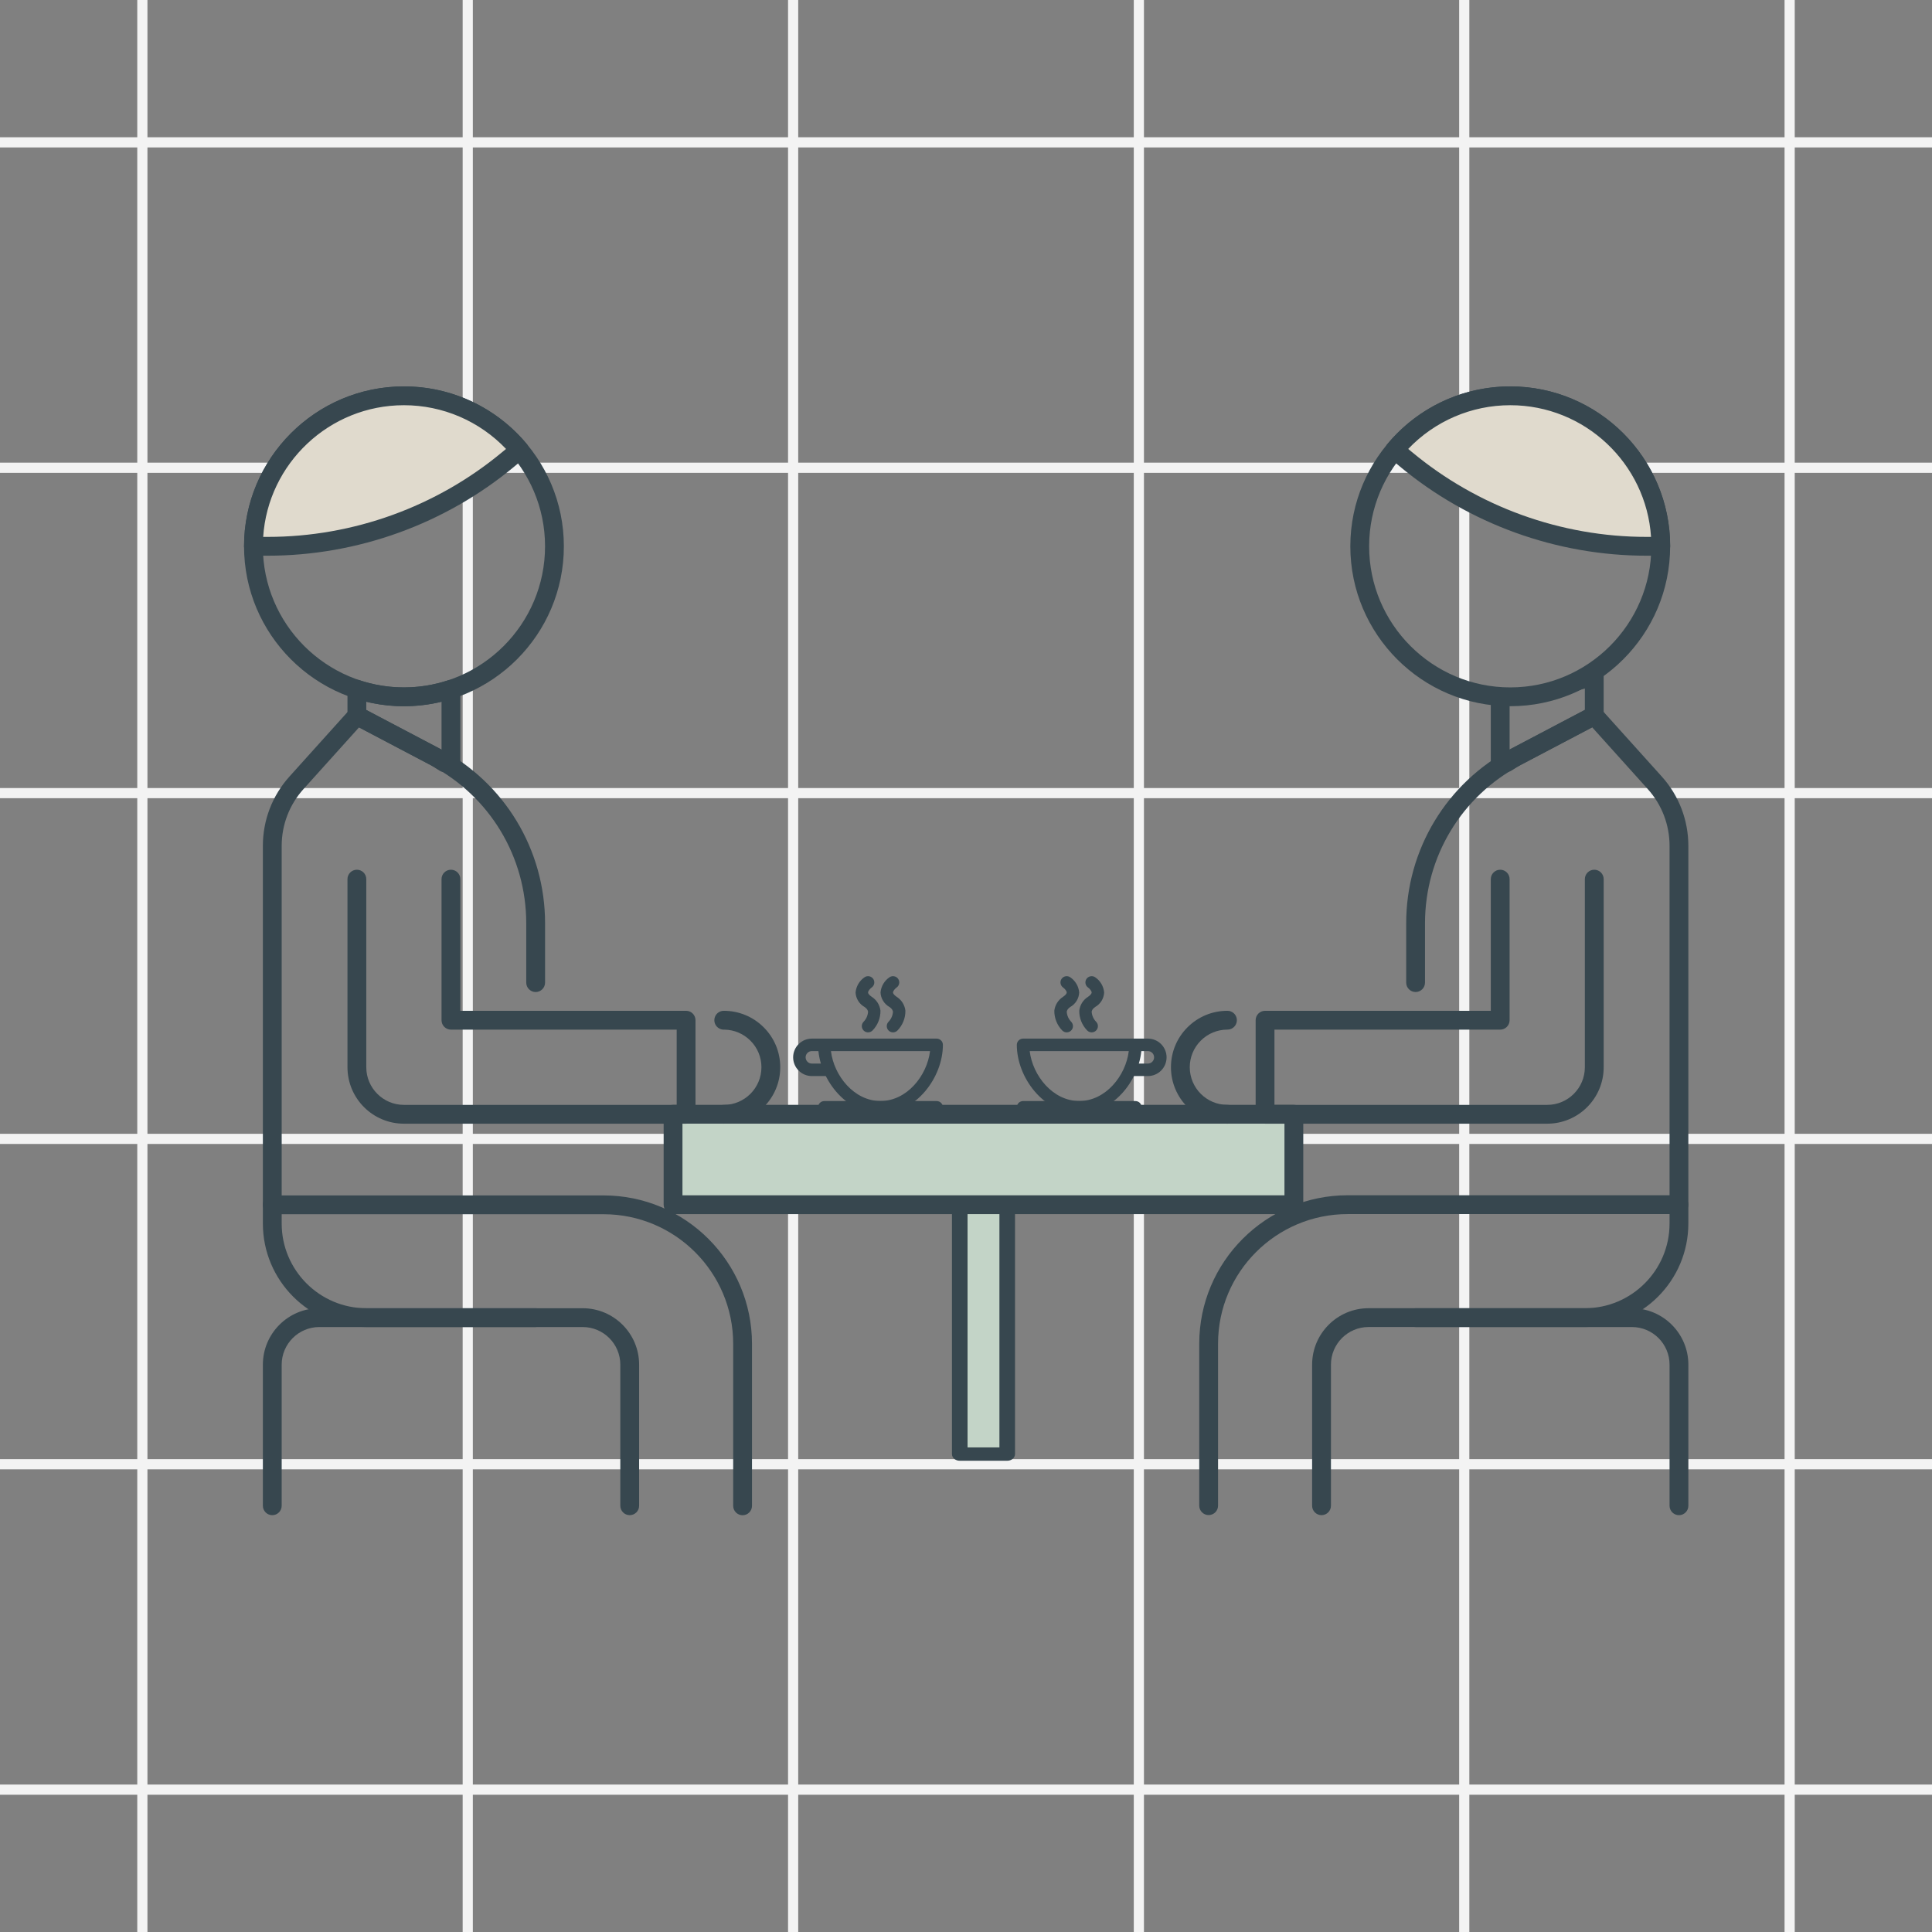 <svg width="95" height="95" viewBox="0 0 95 95" fill="none" xmlns="http://www.w3.org/2000/svg">
    <rect x="0" y="0" width="95" height="95" fill="#808080" stroke="none"/>
    <path d="M7 0C7 2.987 7 64.578 7 95" stroke="#F3F3F3" stroke-width="0.5"/>
    <path d="M95 7C92.013 7 30.422 7 -8.64267e-07 7" stroke="#F3F3F3" stroke-width="0.5"/>
    <path d="M23 0C23 2.987 23 64.578 23 95" stroke="#F3F3F3" stroke-width="0.5"/>
    <path d="M95 23C92.013 23 30.422 23 -8.64267e-07 23" stroke="#F3F3F3" stroke-width="0.5"/>
    <path d="M39 0C39 2.987 39 64.578 39 95" stroke="#F3F3F3" stroke-width="0.5"/>
    <path d="M95 39C92.013 39 30.422 39 -8.64267e-07 39" stroke="#F3F3F3" stroke-width="0.5"/>
    <path d="M56 0C56 2.987 56 64.578 56 95" stroke="#F3F3F3" stroke-width="0.5"/>
    <path d="M95 56C92.013 56 30.422 56 -8.64267e-07 56" stroke="#F3F3F3" stroke-width="0.5"/>
    <path d="M72 0C72 2.987 72 64.578 72 95" stroke="#F3F3F3" stroke-width="0.5"/>
    <path d="M95 72C92.013 72 30.422 72 -8.64267e-07 72" stroke="#F3F3F3" stroke-width="0.5"/>
    <path d="M88 0C88 2.987 88 64.578 88 95" stroke="#F3F3F3" stroke-width="0.5"/>
    <path d="M95 88C92.013 88 30.422 88 -8.64267e-07 88" stroke="#F3F3F3" stroke-width="0.5"/>
    <path d="M63.62 54.797H33.094V59.245H63.62V54.797Z" fill="#C3D4C7"/>
    <path d="M49.766 71.686L49.766 59L46.946 59L46.946 71.686L49.766 71.686Z" fill="#C3D4C7"/>
    <path d="M63.622 59.701H33.095C32.84 59.701 32.633 59.494 32.633 59.238V54.791C32.633 54.535 32.84 54.328 33.095 54.328H63.622C63.877 54.328 64.084 54.535 64.084 54.791V59.238C64.084 59.494 63.877 59.701 63.622 59.701ZM33.558 58.776H63.159V55.253H33.558V58.776Z" fill="#37474F"/>
    <path d="M46.88 59.187L46.88 71.5C46.88 71.578 46.921 71.644 46.978 71.688C47.036 71.732 47.112 71.757 47.193 71.757L49.527 71.757C49.608 71.757 49.684 71.732 49.741 71.688C49.799 71.644 49.84 71.578 49.84 71.5L49.84 59.187C49.84 59.109 49.799 59.043 49.741 58.999C49.684 58.955 49.608 58.929 49.527 58.929L47.193 58.929C47.112 58.929 47.036 58.955 46.978 58.999C46.921 59.043 46.88 59.109 46.88 59.187ZM49.214 71.243L47.506 71.243L47.506 59.444L49.214 59.444L49.214 71.243Z" fill="#37474F" stroke="#37474F" stroke-width="0.141"/>
    <path d="M19.863 34.726C15.527 34.726 12 31.199 12 26.863C12 22.527 15.527 19 19.863 19C24.199 19 27.726 22.527 27.726 26.863C27.726 31.199 24.199 34.726 19.863 34.726ZM19.863 19.925C16.037 19.925 12.925 23.037 12.925 26.863C12.925 30.689 16.037 33.801 19.863 33.801C23.689 33.801 26.801 30.689 26.801 26.863C26.801 23.037 23.689 19.925 19.863 19.925Z" fill="#37474F"/>
    <path d="M24.992 22.59L25.544 22.131C24.187 20.505 22.145 19.469 19.861 19.469C15.774 19.469 12.461 22.782 12.461 26.869H13.159C17.483 26.869 21.67 25.355 24.992 22.59Z" fill="#E0DACD"/>
    <path d="M13.161 27.325H12.463C12.207 27.325 12 27.118 12 26.863C12 22.527 15.527 19 19.863 19C22.2 19 24.4 20.03 25.901 21.829C25.979 21.923 26.017 22.044 26.006 22.166C25.995 22.29 25.936 22.402 25.841 22.481L25.29 22.94C21.891 25.768 17.584 27.325 13.161 27.325ZM12.941 26.4H13.162C17.368 26.4 21.466 24.918 24.699 22.227L24.883 22.075C23.574 20.704 21.769 19.925 19.863 19.925C16.193 19.925 13.179 22.79 12.941 26.4Z" fill="#37474F"/>
    <path d="M13.388 74.504C13.133 74.504 12.926 74.296 12.926 74.041V67.103C12.926 65.573 14.171 64.328 15.701 64.328H26.339C26.594 64.328 26.802 64.535 26.802 64.791C26.802 65.046 26.594 65.253 26.339 65.253H15.701C14.681 65.253 13.851 66.083 13.851 67.103V74.041C13.851 74.296 13.644 74.504 13.388 74.504Z" fill="#37474F"/>
    <path d="M33.737 55.254H19.861C18.331 55.254 17.086 54.009 17.086 52.479V43.228C17.086 42.973 17.293 42.766 17.549 42.766C17.804 42.766 18.011 42.973 18.011 43.228V52.479C18.011 53.499 18.841 54.329 19.861 54.329H33.274V50.629H22.174C21.918 50.629 21.711 50.421 21.711 50.166V43.228C21.711 42.973 21.918 42.766 22.174 42.766C22.429 42.766 22.636 42.973 22.636 43.228V49.703H33.737C33.992 49.703 34.199 49.911 34.199 50.166V54.791C34.199 55.047 33.993 55.254 33.737 55.254Z" fill="#37474F"/>
    <path d="M30.964 74.503C30.709 74.503 30.502 74.296 30.502 74.041V67.103C30.502 66.083 29.672 65.253 28.651 65.253H18.014C15.208 65.253 12.926 62.97 12.926 60.165V41.589C12.926 40.33 13.389 39.121 14.232 38.185L17.207 34.88C17.349 34.723 17.58 34.681 17.766 34.78L21.612 36.804C24.814 38.489 26.802 41.782 26.802 45.399V48.317C26.802 48.572 26.594 48.78 26.339 48.78C26.084 48.78 25.876 48.572 25.876 48.317V45.399C25.876 42.127 24.077 39.146 21.182 37.623L17.655 35.766L14.92 38.804C14.23 39.57 13.851 40.559 13.851 41.589V60.165C13.851 62.46 15.719 64.328 18.014 64.328H28.651C30.182 64.328 31.427 65.573 31.427 67.103V74.041C31.427 74.296 31.22 74.503 30.964 74.503Z" fill="#37474F"/>
    <path d="M22.174 37.967H21.862C21.778 37.967 21.695 37.944 21.623 37.9L21.436 37.782C21.352 37.727 21.269 37.672 21.179 37.625L17.333 35.601C17.181 35.521 17.086 35.364 17.086 35.191V33.893C17.086 33.745 17.157 33.605 17.277 33.518C17.397 33.431 17.551 33.405 17.693 33.454C19.109 33.919 20.612 33.919 22.029 33.454C22.171 33.405 22.326 33.432 22.445 33.518C22.565 33.606 22.636 33.745 22.636 33.893V37.504C22.636 37.759 22.429 37.967 22.174 37.967ZM18.011 34.912L21.61 36.807C21.645 36.825 21.678 36.844 21.711 36.863V34.506C20.494 34.802 19.228 34.802 18.011 34.506V34.912Z" fill="#37474F"/>
    <path d="M36.514 74.507C36.259 74.507 36.052 74.3 36.052 74.044V66.078C36.052 62.565 33.194 59.706 29.68 59.706H13.388C13.133 59.706 12.926 59.499 12.926 59.244C12.926 58.989 13.133 58.781 13.388 58.781H29.68C33.704 58.781 36.977 62.054 36.977 66.078V74.044C36.977 74.3 36.771 74.507 36.514 74.507Z" fill="#37474F"/>
    <path d="M35.594 55.254C35.392 55.254 35.206 55.122 35.148 54.919C35.078 54.673 35.218 54.418 35.465 54.349C35.505 54.337 35.551 54.329 35.594 54.329C36.612 54.327 37.441 53.499 37.441 52.479C37.441 51.984 37.249 51.52 36.898 51.17C36.555 50.828 36.102 50.636 35.618 50.629C35.566 50.636 35.515 50.627 35.464 50.611L35.461 50.611C35.239 50.548 35.097 50.33 35.13 50.102C35.161 49.874 35.356 49.703 35.587 49.703C35.588 49.703 35.59 49.703 35.591 49.703C36.332 49.703 37.028 49.992 37.552 50.514C38.078 51.039 38.366 51.736 38.366 52.478C38.366 54.002 37.13 55.244 35.608 55.253C35.603 55.254 35.599 55.254 35.594 55.254Z" fill="#37474F"/>
    <path d="M74.261 34.726C69.926 34.726 66.398 31.199 66.398 26.863C66.398 22.527 69.926 19 74.261 19C78.597 19 82.124 22.527 82.124 26.863C82.124 31.199 78.597 34.726 74.261 34.726ZM74.261 19.925C70.435 19.925 67.323 23.037 67.323 26.863C67.323 30.689 70.435 33.801 74.261 33.801C78.087 33.801 81.199 30.689 81.199 26.863C81.199 23.037 78.087 19.925 74.261 19.925Z" fill="#37474F"/>
    <path d="M69.129 22.59L68.578 22.131C69.935 20.505 71.977 19.469 74.261 19.469C78.347 19.469 81.661 22.782 81.661 26.869H80.963C76.639 26.869 72.452 25.355 69.129 22.59Z" fill="#E0DACD"/>
    <path d="M81.664 27.325H80.965C76.543 27.325 72.235 25.768 68.836 22.94H68.837L68.285 22.481C68.189 22.402 68.13 22.29 68.119 22.166C68.108 22.044 68.146 21.922 68.225 21.829C69.726 20.03 71.927 19 74.263 19C78.599 19 82.126 22.527 82.126 26.863C82.126 27.118 81.919 27.325 81.664 27.325ZM69.244 22.075L69.427 22.227C69.427 22.227 69.427 22.227 69.428 22.227C72.661 24.918 76.758 26.4 80.965 26.4H81.185C80.947 22.79 77.933 19.925 74.263 19.925C72.356 19.925 70.552 20.703 69.244 22.075Z" fill="#37474F"/>
    <path d="M82.558 74.504C82.302 74.504 82.095 74.296 82.095 74.041V67.103C82.095 66.083 81.265 65.253 80.245 65.253H69.607C69.352 65.253 69.144 65.046 69.144 64.791C69.144 64.535 69.352 64.328 69.607 64.328H80.245C81.775 64.328 83.02 65.573 83.02 67.103V74.041C83.02 74.296 82.813 74.504 82.558 74.504Z" fill="#37474F"/>
    <path d="M76.08 55.254H62.205C61.949 55.254 61.742 55.047 61.742 54.791V50.166C61.742 49.911 61.949 49.703 62.205 49.703H73.305V43.228C73.305 42.973 73.513 42.766 73.768 42.766C74.023 42.766 74.23 42.973 74.23 43.228V50.166C74.23 50.421 74.023 50.629 73.768 50.629H62.667V54.329H76.08C77.101 54.329 77.93 53.499 77.93 52.479V43.228C77.93 42.973 78.138 42.766 78.393 42.766C78.648 42.766 78.856 42.973 78.856 43.228V52.479C78.856 54.01 77.61 55.254 76.08 55.254Z" fill="#37474F"/>
    <path d="M64.982 74.503C64.727 74.503 64.519 74.296 64.519 74.04V67.103C64.519 65.573 65.765 64.327 67.295 64.327H77.933C80.228 64.327 82.095 62.46 82.095 60.165V41.589C82.095 40.559 81.716 39.569 81.027 38.804L78.293 35.766L74.764 37.622C71.868 39.147 70.07 42.126 70.07 45.398V48.317C70.07 48.572 69.863 48.779 69.607 48.779C69.352 48.779 69.145 48.572 69.145 48.317V45.398C69.145 41.782 71.133 38.488 74.332 36.804L78.18 34.78C78.366 34.681 78.597 34.722 78.738 34.879L81.714 38.185C82.556 39.121 83.019 40.329 83.019 41.589V60.165C83.019 62.969 80.737 65.252 77.932 65.252H67.295C66.274 65.252 65.445 66.082 65.445 67.103V74.04C65.445 74.296 65.237 74.503 64.982 74.503Z" fill="#37474F"/>
    <path d="M74.08 37.96H73.767C73.512 37.96 73.305 37.752 73.305 37.497V34.297C73.305 34.149 73.376 34.009 73.496 33.922C73.615 33.834 73.772 33.808 73.912 33.858C75.328 34.323 76.831 33.271 78.248 32.806C78.386 32.756 78.543 32.783 78.663 32.87C78.784 32.957 78.855 33.097 78.855 33.245V35.184C78.855 35.356 78.76 35.514 78.607 35.593L74.763 37.617C74.67 37.665 74.586 37.721 74.501 37.777L74.32 37.892C74.248 37.937 74.165 37.96 74.08 37.96ZM74.23 34.499V36.856C74.263 36.837 74.297 36.818 74.332 36.8L77.93 34.905V33.858C76.713 34.154 75.447 34.795 74.23 34.499Z" fill="#37474F"/>
    <path d="M59.431 74.499C59.176 74.499 58.969 74.292 58.969 74.037V66.07C58.969 62.046 62.242 58.773 66.266 58.773H82.557C82.813 58.773 83.02 58.981 83.02 59.236C83.02 59.491 82.813 59.699 82.557 59.699H66.266C62.752 59.699 59.894 62.557 59.894 66.07V74.037C59.894 74.292 59.687 74.499 59.431 74.499Z" fill="#37474F"/>
    <path d="M60.353 55.254C60.342 55.254 60.332 55.254 60.321 55.253C58.806 55.235 57.578 53.997 57.578 52.478C57.578 51.736 57.867 51.039 58.392 50.514C58.916 49.992 59.612 49.703 60.353 49.703C60.355 49.703 60.356 49.703 60.358 49.703C60.591 49.703 60.788 49.877 60.816 50.109C60.844 50.34 60.696 50.557 60.469 50.614C60.427 50.624 60.387 50.626 60.345 50.628C59.855 50.63 59.394 50.822 59.046 51.169C58.696 51.519 58.503 51.983 58.503 52.478C58.503 53.498 59.332 54.327 60.35 54.328C60.388 54.328 60.425 54.333 60.462 54.342C60.71 54.404 60.862 54.656 60.8 54.904C60.748 55.114 60.56 55.254 60.353 55.254Z" fill="#37474F"/>
    <path d="M43.295 54.753C41.539 54.753 40.227 52.971 40.227 51.377C40.227 51.296 40.259 51.218 40.316 51.16C40.374 51.103 40.452 51.07 40.533 51.07H46.057C46.139 51.07 46.217 51.103 46.274 51.16C46.332 51.218 46.364 51.296 46.364 51.377C46.364 52.971 45.052 54.753 43.295 54.753ZM40.859 51.684C41.006 52.899 42 54.139 43.295 54.139C44.591 54.139 45.584 52.899 45.732 51.684H40.859Z" fill="#37474F"/>
    <path d="M39.921 52.912C39.676 52.912 39.442 52.815 39.27 52.642C39.097 52.469 39 52.235 39 51.991C39 51.747 39.097 51.513 39.27 51.34C39.442 51.167 39.676 51.07 39.921 51.07H40.534V51.684H39.921C39.839 51.684 39.761 51.716 39.704 51.774C39.646 51.831 39.614 51.91 39.614 51.991C39.614 52.072 39.646 52.15 39.704 52.208C39.761 52.266 39.839 52.298 39.921 52.298H40.841V52.912H39.921Z" fill="#37474F"/>
    <path d="M46.057 54.754H40.533C40.452 54.754 40.374 54.722 40.316 54.664C40.259 54.607 40.227 54.529 40.227 54.447C40.227 54.366 40.259 54.288 40.316 54.23C40.374 54.173 40.452 54.141 40.533 54.141H46.057C46.139 54.141 46.217 54.173 46.274 54.23C46.332 54.288 46.364 54.366 46.364 54.447C46.364 54.529 46.332 54.607 46.274 54.664C46.217 54.722 46.139 54.754 46.057 54.754Z" fill="#37474F"/>
    <path d="M42.684 50.763C42.624 50.763 42.565 50.745 42.515 50.712C42.465 50.678 42.425 50.631 42.402 50.576C42.378 50.52 42.371 50.459 42.382 50.4C42.393 50.341 42.421 50.286 42.463 50.243C42.592 50.111 42.67 49.938 42.684 49.755C42.681 49.724 42.671 49.625 42.511 49.515C42.383 49.443 42.276 49.34 42.199 49.216C42.122 49.091 42.077 48.949 42.07 48.803C42.084 48.653 42.13 48.509 42.206 48.379C42.282 48.25 42.385 48.139 42.51 48.055C42.576 48.008 42.659 47.99 42.739 48.005C42.819 48.019 42.89 48.065 42.937 48.132C42.983 48.198 43.001 48.281 42.987 48.361C42.973 48.441 42.927 48.512 42.86 48.559C42.786 48.612 42.684 48.727 42.684 48.804C42.684 48.859 42.75 48.936 42.859 49.011C42.978 49.086 43.079 49.186 43.154 49.304C43.23 49.423 43.277 49.557 43.294 49.696C43.296 49.876 43.263 50.055 43.196 50.222C43.13 50.389 43.031 50.541 42.905 50.67C42.876 50.699 42.842 50.723 42.804 50.739C42.766 50.755 42.725 50.763 42.684 50.763Z" fill="#37474F"/>
    <path d="M43.911 50.763C43.85 50.763 43.791 50.745 43.741 50.712C43.691 50.678 43.652 50.631 43.628 50.576C43.605 50.52 43.598 50.459 43.609 50.4C43.62 50.341 43.648 50.286 43.69 50.243C43.818 50.111 43.896 49.938 43.909 49.755C43.906 49.724 43.896 49.625 43.736 49.515C43.609 49.443 43.502 49.34 43.425 49.215C43.348 49.091 43.304 48.949 43.297 48.803C43.31 48.653 43.356 48.509 43.432 48.379C43.508 48.25 43.612 48.139 43.736 48.055C43.803 48.008 43.885 47.99 43.965 48.005C44.046 48.019 44.117 48.065 44.163 48.132C44.21 48.198 44.228 48.281 44.214 48.361C44.199 48.441 44.154 48.512 44.087 48.559C44.013 48.612 43.91 48.727 43.911 48.804C43.911 48.859 43.976 48.936 44.085 49.011C44.205 49.086 44.306 49.186 44.381 49.304C44.456 49.423 44.504 49.557 44.52 49.696C44.523 49.876 44.489 50.055 44.423 50.222C44.356 50.389 44.257 50.541 44.132 50.67C44.103 50.699 44.069 50.723 44.031 50.739C43.993 50.755 43.952 50.763 43.911 50.763Z" fill="#37474F"/>
    <path d="M53.068 54.753C54.825 54.753 56.137 52.971 56.137 51.377C56.137 51.296 56.104 51.218 56.047 51.16C55.989 51.103 55.911 51.07 55.83 51.07H50.306C50.225 51.07 50.147 51.103 50.089 51.16C50.032 51.218 49.999 51.296 49.999 51.377C49.999 52.971 51.311 54.753 53.068 54.753ZM55.504 51.684C55.357 52.899 54.364 54.139 53.068 54.139C51.772 54.139 50.779 52.899 50.632 51.684H55.504Z" fill="#37474F"/>
    <path d="M56.443 52.912C56.687 52.912 56.921 52.815 57.094 52.642C57.266 52.469 57.363 52.235 57.363 51.991C57.363 51.747 57.266 51.513 57.094 51.34C56.921 51.167 56.687 51.07 56.443 51.07H55.829V51.684H56.443C56.524 51.684 56.602 51.716 56.66 51.774C56.717 51.831 56.749 51.91 56.749 51.991C56.749 52.072 56.717 52.15 56.66 52.208C56.602 52.266 56.524 52.298 56.443 52.298H55.522V52.912H56.443Z" fill="#37474F"/>
    <path d="M50.306 54.754H55.83C55.911 54.754 55.989 54.722 56.047 54.664C56.104 54.607 56.137 54.529 56.137 54.447C56.137 54.366 56.104 54.288 56.047 54.23C55.989 54.173 55.911 54.141 55.83 54.141H50.306C50.225 54.141 50.147 54.173 50.089 54.23C50.032 54.288 49.999 54.366 49.999 54.447C49.999 54.529 50.032 54.607 50.089 54.664C50.147 54.722 50.225 54.754 50.306 54.754Z" fill="#37474F"/>
    <path d="M53.679 50.763C53.739 50.763 53.798 50.745 53.849 50.712C53.899 50.678 53.938 50.631 53.962 50.576C53.985 50.52 53.992 50.459 53.981 50.4C53.97 50.341 53.942 50.286 53.9 50.243C53.771 50.111 53.693 49.938 53.679 49.755C53.683 49.724 53.693 49.625 53.852 49.515C53.98 49.443 54.087 49.34 54.165 49.216C54.242 49.091 54.286 48.949 54.293 48.803C54.28 48.653 54.234 48.509 54.158 48.379C54.082 48.25 53.978 48.139 53.854 48.055C53.787 48.008 53.704 47.99 53.624 48.005C53.544 48.019 53.473 48.065 53.426 48.132C53.38 48.198 53.362 48.281 53.376 48.361C53.391 48.441 53.436 48.512 53.503 48.559C53.577 48.612 53.68 48.727 53.679 48.804C53.679 48.859 53.614 48.936 53.505 49.011C53.385 49.086 53.284 49.186 53.209 49.304C53.134 49.423 53.086 49.557 53.07 49.696C53.067 49.876 53.1 50.055 53.167 50.222C53.234 50.389 53.333 50.541 53.458 50.67C53.487 50.699 53.521 50.723 53.559 50.739C53.597 50.755 53.638 50.763 53.679 50.763Z" fill="#37474F"/>
    <path d="M52.453 50.763C52.513 50.763 52.572 50.745 52.622 50.712C52.672 50.678 52.712 50.631 52.735 50.576C52.759 50.52 52.765 50.459 52.754 50.4C52.743 50.341 52.715 50.286 52.674 50.243C52.545 50.111 52.467 49.938 52.454 49.755C52.458 49.724 52.468 49.625 52.627 49.515C52.755 49.443 52.862 49.34 52.939 49.215C53.016 49.091 53.059 48.949 53.066 48.803C53.053 48.653 53.007 48.509 52.931 48.379C52.855 48.25 52.751 48.139 52.627 48.055C52.56 48.008 52.478 47.99 52.398 48.005C52.318 48.019 52.246 48.065 52.2 48.132C52.153 48.198 52.135 48.281 52.15 48.361C52.164 48.441 52.21 48.512 52.276 48.559C52.351 48.612 52.453 48.727 52.453 48.804C52.453 48.859 52.387 48.936 52.278 49.011C52.159 49.086 52.058 49.186 51.983 49.304C51.907 49.423 51.86 49.557 51.843 49.696C51.841 49.876 51.874 50.055 51.941 50.222C52.007 50.389 52.106 50.541 52.232 50.67C52.26 50.699 52.295 50.723 52.333 50.739C52.371 50.755 52.411 50.763 52.453 50.763Z" fill="#37474F"/>
</svg>
